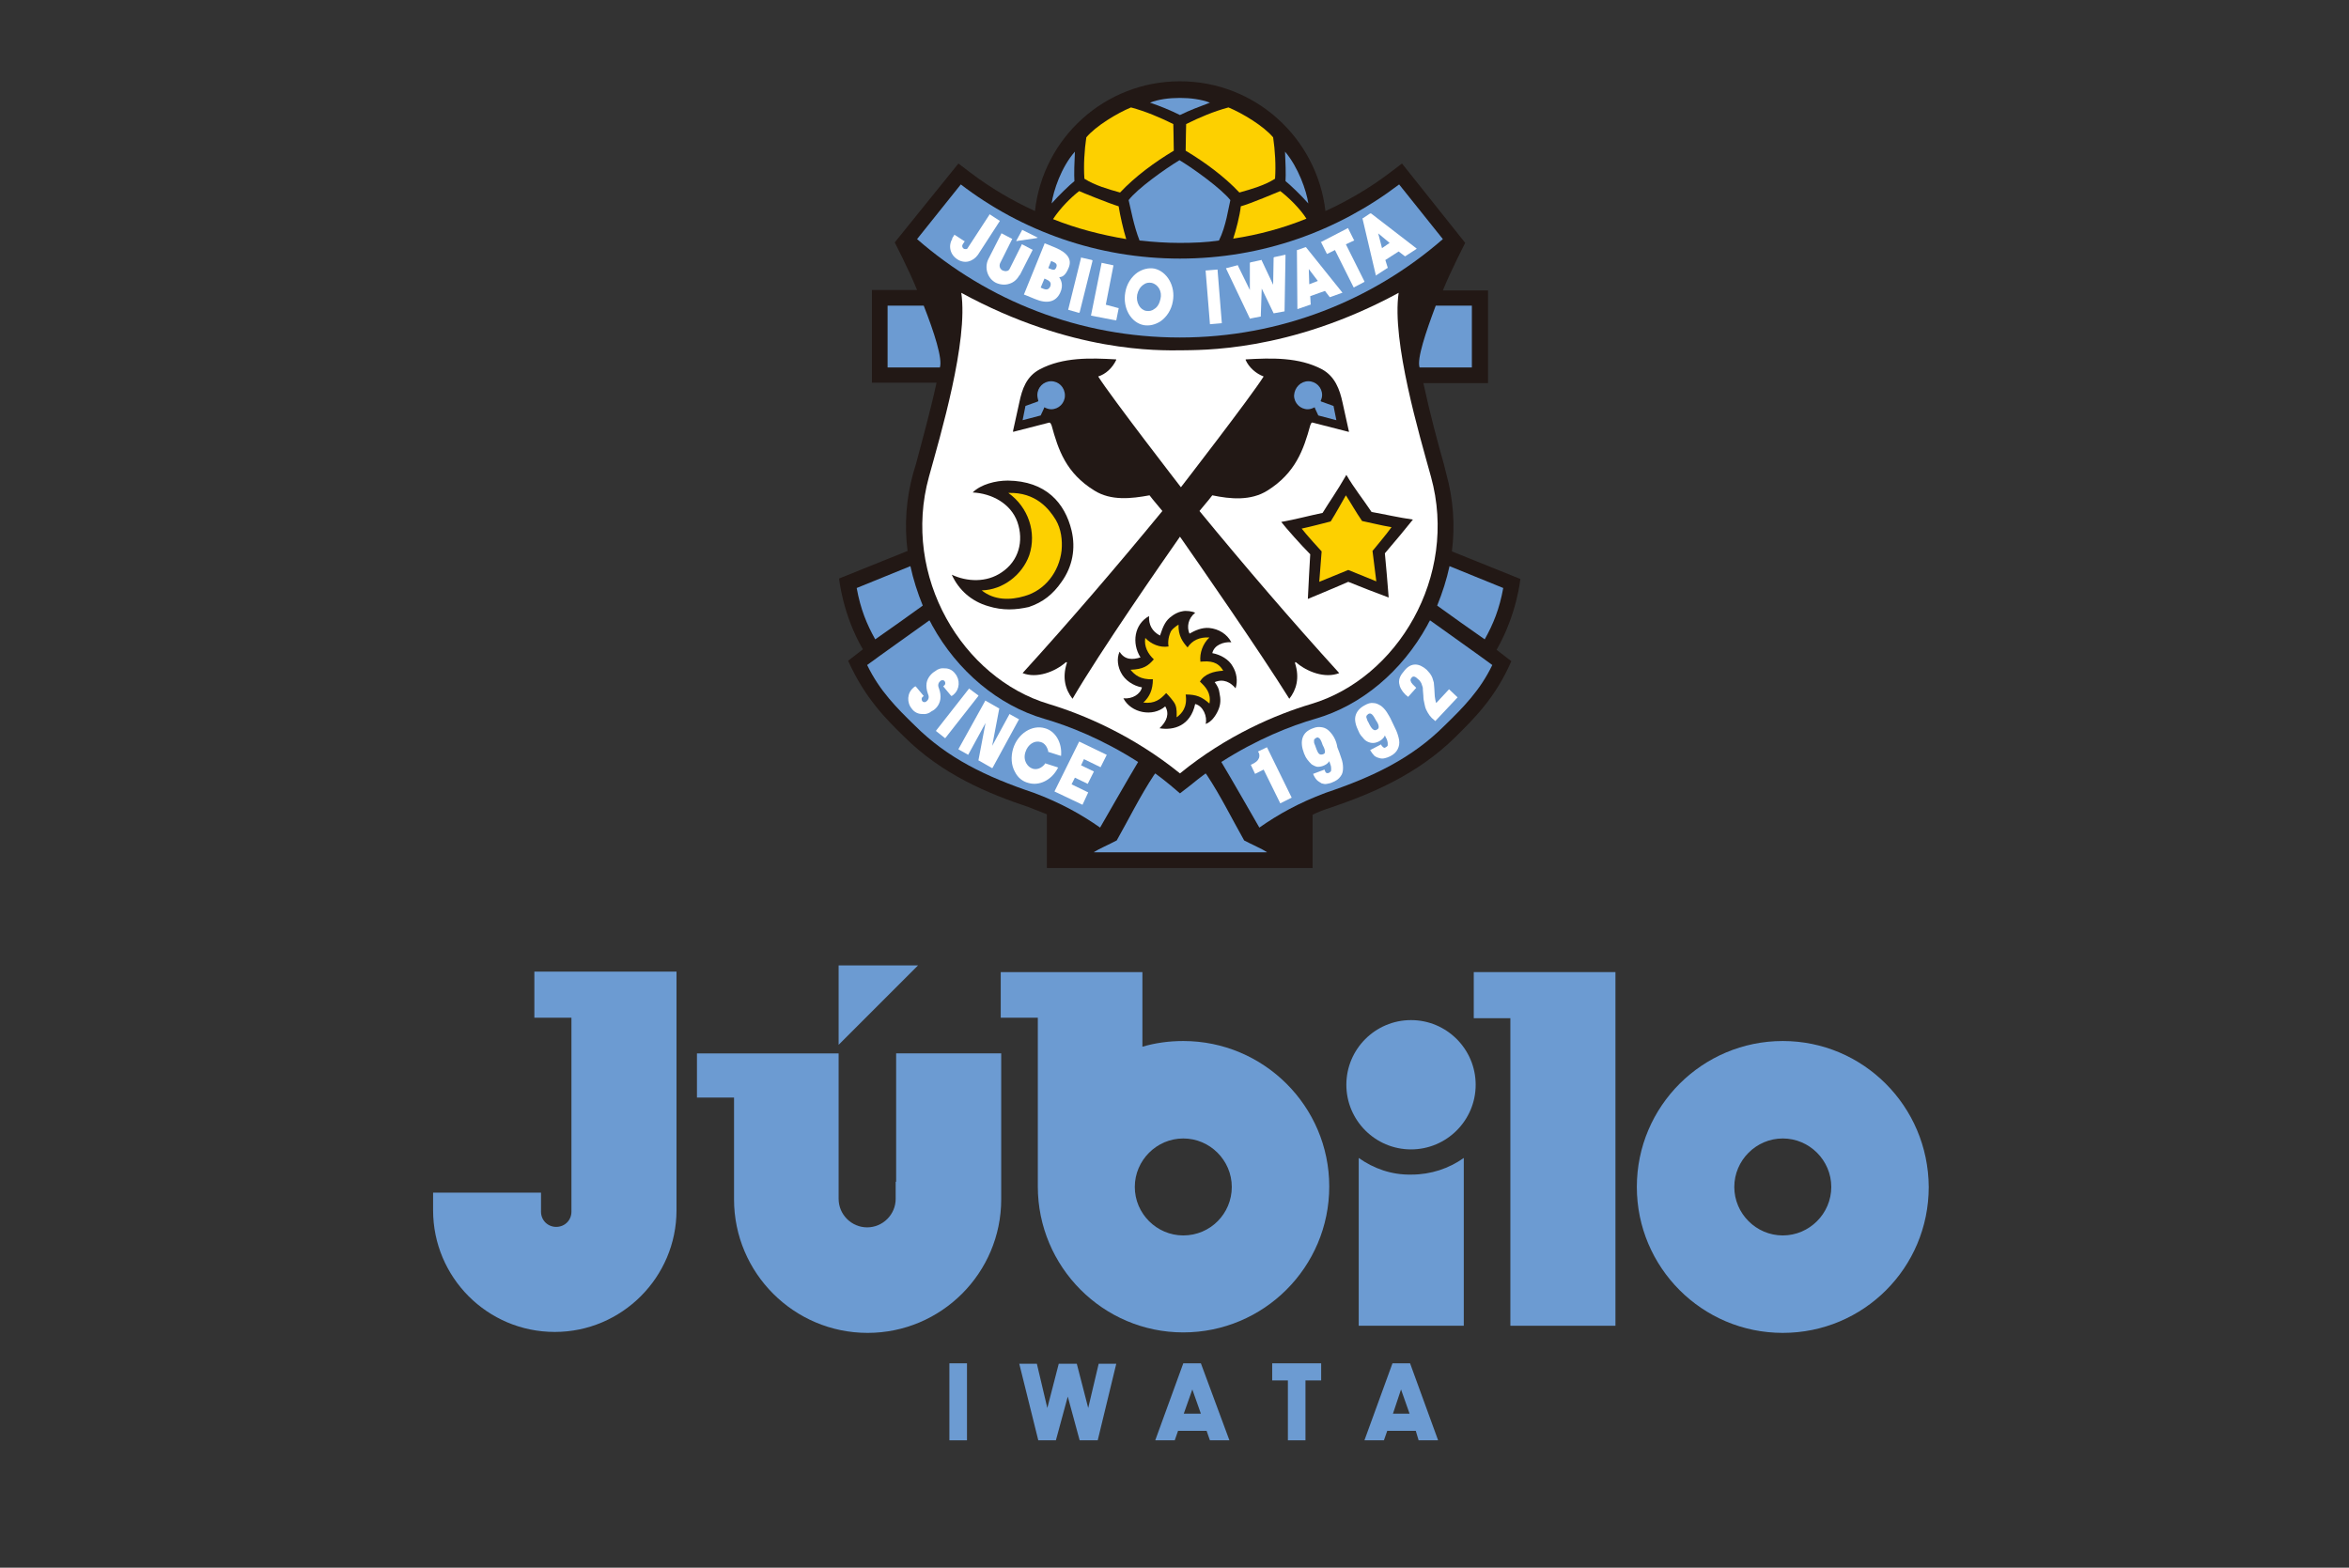 <?xml version="1.0" encoding="utf-8"?>
<!-- Generator: Adobe Illustrator 27.7.0, SVG Export Plug-In . SVG Version: 6.00 Build 0)  -->
<svg version="1.1" id="レイヤー_1" xmlns="http://www.w3.org/2000/svg" xmlns:xlink="http://www.w3.org/1999/xlink" x="0px"
	 y="0px" width="494.1px" height="329.8px" viewBox="0 0 494.1 329.8" style="enable-background:new 0 0 494.1 329.8;"
	 xml:space="preserve">
<rect x="0" y="0" width="494.1" height="329.8" fill="#333333" stroke="none"/>
<style type="text/css">
	.st0{fill:#6C9BD2;}
	.st1{fill:#221815;}
	.st2{fill:#FDD000;}
	.st3{fill:#FFFFFF;}
	.st4{fill:none;}
</style>
<rect x="199.7" y="286.8" class="st0" width="3.7" height="16.2"/>
<path class="st0" d="M252.6,286.8h-3.7h0L243,303h4.1l0.7-2h6l0.7,2h4.1L252.6,286.8L252.6,286.8z M249,297.4l1.8-5.1l1.8,5.1H249z"
	/>
<polygon class="st0" points="231.1,286.9 228.9,296.2 226.5,286.9 226.5,286.9 222.7,286.9 222.7,286.9 220.3,296.2 218.1,286.9 
	214.4,286.9 218.4,303 218.4,303 222.1,303 222.1,303 224.6,293.8 227.1,303 227.1,303 230.9,303 230.9,303 234.8,286.9 "/>
<path class="st0" d="M298.4,303h4.1l-5.9-16.2h0h-3.7h0L287,303h4.1l0.7-2h6L298.4,303z M293,297.4l1.7-5.1l1.8,5.1H293z"/>
<polygon class="st0" points="274.6,290.4 274.6,303 270.9,303 270.9,290.4 267.6,290.4 267.6,286.8 277.9,286.8 277.9,290.4 "/>
<path class="st0" d="M296.8,214.6c-7.5,0-13.6,6.1-13.6,13.6c0,7.5,6.1,13.6,13.6,13.6c7.5,0,13.6-6.1,13.6-13.6
	C310.4,220.7,304.3,214.6,296.8,214.6"/>
<path class="st0" d="M285.8,243.6v35.3h22.1v-35.3c-3.1,2.2-6.9,3.5-11,3.5C292.7,247.2,288.9,245.8,285.8,243.6"/>
<polygon class="st0" points="310,204.5 310,214.2 317.7,214.2 317.7,278.9 339.8,278.9 339.8,204.5 326.3,204.5 "/>
<path class="st0" d="M375,219c-16.9,0-30.7,13.7-30.7,30.7c0,16.9,13.7,30.7,30.7,30.7s30.7-13.7,30.7-30.7
	C405.6,232.7,391.9,219,375,219 M375,259.9c-5.6,0-10.2-4.6-10.2-10.2c0-5.6,4.6-10.2,10.2-10.2c5.6,0,10.2,4.6,10.2,10.2
	C385.2,255.3,380.6,259.9,375,259.9"/>
<path class="st0" d="M248.9,219c-3,0-5.9,0.4-8.6,1.2v-15.7h-13.5h-16.3v9.6h7.8v29l0,6.5c0,16.9,13.7,30.7,30.6,30.7
	c16.9,0,30.7-13.7,30.7-30.7C279.6,232.7,265.8,219,248.9,219 M248.9,259.9c-5.6,0-10.2-4.6-10.2-10.2c0-5.6,4.6-10.2,10.2-10.2
	c5.6,0,10.2,4.6,10.2,10.2C259.1,255.3,254.6,259.9,248.9,259.9"/>
<path class="st0" d="M112.4,204.5v9.6h7.8v36.9l0,3.9c0,1.8-1.4,3.2-3.2,3.2c-1.8,0-3.2-1.4-3.2-3.2v-4H91.1l0,3.7
	c0,14.1,11.4,25.6,25.6,25.6c14.1,0,25.6-11.5,25.6-25.6v-10.2v-40h-13.5H112.4z"/>
<polygon class="st0" points="176.4,203.1 176.4,219.8 193.1,203.1 "/>
<path class="st0" d="M188.4,248.6l0,3.6c0,3.3-2.7,6-6,6c-3.3,0-6-2.7-6-6l0-3.3v-27.3h-13.5h-16.3v9.3h7.8v14.9l0,6.5
	c0,15.5,12.6,28.1,28.1,28.1c15.5,0,28.1-12.6,28.1-28.1v-5.6v-25.1h-22.1V248.6z"/>
<path class="st1" d="M276.1,182.7v-11.3c1.2-0.6,2.5-1.1,3.8-1.5c8.5-2.9,18.2-6.9,26.3-14.9c3.8-3.8,8.3-8.1,11.7-15.9l-3.1-2.4
	c4.3-7.5,5-14.9,5-14.9l-14.4-5.8c0.7-5.5,0.3-11-1.2-16.4l-0.5-2c-1.2-4.2-2.9-10.5-4.3-17h13.6l0-19.5l-9.5,0
	c1.7-4.2,4.7-10,4.7-10l-13.3-16.7l-2.5,1.9c-4.2,3.2-8.8,5.9-13.6,8.1l0,0C277,29,264,17.1,248.2,17.1c-15.8,0-28.8,11.9-30.5,27.3
	l0,0c-4.8-2.2-9.4-4.9-13.6-8.1l-2.5-1.9L188.2,51c0,0,3,5.8,4.7,10l-9.5,0l0,19.5h13.6c-1.4,6.4-3.2,12.8-4.3,17l-0.6,2
	c-1.5,5.4-1.9,10.9-1.2,16.4l-14.4,5.8c0,0,0.7,7.5,5,14.9l-3.1,2.4c3.5,7.8,7.9,12.2,11.7,15.9c8.1,8.1,17.9,12.1,26.3,14.9
	c1.3,0.5,2.5,1,3.8,1.5v11.3H276.1z"/>
<path class="st0" d="M194.3,64.3l-7.6,0l0,13h11C198.3,75.5,196.5,69.9,194.3,64.3"/>
<path class="st0" d="M302,64.3l7.6,0l0,13h-11C298,75.5,299.9,69.9,302,64.3"/>
<path class="st0" d="M248.2,54.4c-17.3,0-33.3-5.8-46.1-15.6l-9.2,11.5c14.8,12.9,34.1,20.7,55.3,20.7c21.1,0,40.5-7.8,55.3-20.7
	l-9.2-11.5C281.4,48.6,265.5,54.4,248.2,54.4"/>
<path class="st0" d="M270.3,31.9c0.1,1.8,0.2,5,0.1,6.2c1,0.8,3.2,2.9,4.8,4.7C274.8,40.1,273.1,35.2,270.3,31.9"/>
<path class="st0" d="M226.1,31.9c-0.1,1.8-0.2,5-0.1,6.2c-1,0.8-3.2,2.9-4.8,4.7C221.6,40.1,223.2,35.2,226.1,31.9"/>
<path class="st2" d="M267.8,28.9c-2-2.4-6.5-5.1-9.4-6.3c-3,0.8-6.1,2.1-8.9,3.5c0,0.6-0.1,3.7-0.1,5.6c4,2.4,8.1,5.4,11.3,8.8
	c2.5-0.7,5.3-1.5,7.5-2.9C268.4,34.8,268.2,31.6,267.8,28.9"/>
<path class="st2" d="M228.5,28.9c2-2.4,6.5-5.1,9.4-6.3c3,0.8,6.1,2.1,8.9,3.5c0,0.6,0.1,3.7,0.1,5.6c-4,2.4-8.1,5.4-11.3,8.8
	c-2.5-0.7-5.3-1.5-7.5-2.9C227.9,34.8,228.1,31.6,228.5,28.9"/>
<path class="st0" d="M248.2,20.6c-2.3,0-4.6,0.3-6.3,1c2.1,0.7,4.3,1.6,6.3,2.6c2-1,4.2-1.8,6.3-2.6
	C252.7,20.9,250.4,20.6,248.2,20.6"/>
<path class="st2" d="M269.3,40.2c-0.5,0.2-6.4,2.7-8.3,3.2c-0.2,1.9-1,5-1.6,6.8c5.3-0.8,10.5-2.2,15.4-4.2
	C273.4,43.8,271,41.5,269.3,40.2"/>
<path class="st2" d="M235.3,43.4c-2-0.6-7.9-3-8.3-3.2c-1.7,1.3-4,3.6-5.5,5.9c5,2,10.1,3.3,15.4,4.2
	C236.3,48.4,235.6,45.3,235.3,43.4"/>
<path class="st0" d="M256.4,50.6c1.5-3,2-6.9,2.4-8.5c-1.9-2.4-7.7-6.6-10.7-8.4c-3,1.8-8.9,6-10.7,8.4c0.4,1.6,1.1,5.5,2.3,8.5
	c2.8,0.3,5.6,0.5,8.4,0.5C251,51.1,253.7,51,256.4,50.6"/>
<path class="st3" d="M248.2,162.7c-9.9-8-20.3-12.4-27.6-14.6c-18.1-5.4-31-26.8-25.2-47.8c2.4-8.7,8.3-28.5,6.8-38.7
	c23.3,12.7,41.8,12.1,46,12.1c4.2-0.1,22.8,0.5,46-12.1c-1.5,10.2,4.4,30,6.8,38.7c5.8,21-7.1,42.4-25.2,47.8
	C268.4,150.3,258,154.7,248.2,162.7"/>
<path class="st1" d="M248.2,112.9c3.7,5.3,16.7,24,23,34.1c1.5-1.9,2.2-4.4,1.2-7.5c0-0.2,0.1-0.3,0.3-0.1c2.2,1.9,6,3.4,9,2.2
	c-10-11-19.7-22.3-29.4-34.1c0.7-0.9,1.8-2.1,2.7-3.3c3.8,0.8,8.1,1.2,11.6-1c5.9-3.7,7.6-8.6,9-13.7c0.1-0.2,0.2-0.7,0.5-0.6
	l7.4,1.9c0.3,0.1,0.3,0,0.2-0.2l-1.3-5.9c-0.6-2.8-1.6-5.5-4.3-7c-4.9-2.6-10.7-2.4-16-2.1c-0.1,0-0.1,0.1-0.1,0.1
	c0.7,1.6,2.2,2.9,3.8,3.5c-2.7,4.3-17.4,23.3-17.4,23.3s-14.7-19-17.4-23.3c1.6-0.5,3-1.8,3.8-3.5c0-0.1,0-0.1-0.1-0.1
	c-5.3-0.3-11.1-0.5-16,2.1c-2.8,1.5-3.7,4.1-4.3,7l-1.3,5.9c0,0.2-0.1,0.3,0.2,0.2l7.4-1.9c0.3,0,0.4,0.4,0.5,0.6
	c1.4,5.1,3,10,9,13.7c3.5,2.2,7.8,1.7,11.6,1c0.9,1.2,2,2.4,2.7,3.3c-9.7,11.8-19.4,23.1-29.4,34.1c3,1.2,6.8-0.3,9-2.2
	c0.2-0.2,0.4-0.1,0.3,0.1c-1,3.1-0.3,5.6,1.2,7.5C231.5,136.9,244.5,118.2,248.2,112.9"/>
<path class="st0" d="M275.2,80.2c1.6,0,2.9,1.3,2.9,2.9c0,0.4-0.1,0.8-0.3,1.2c0,0.1,0.1,0.2,0.2,0.2l2.5,0.9l0.6,3l-3.8-1l-0.7-1.5
	c0-0.1,0-0.2-0.1-0.2c-0.4,0.2-0.9,0.4-1.4,0.4c-1.6,0-2.9-1.3-2.9-2.9C272.3,81.5,273.6,80.2,275.2,80.2"/>
<path class="st0" d="M221.1,80.2c-1.6,0-2.9,1.3-2.9,2.9c0,0.4,0.1,0.8,0.2,1.2c0,0.1-0.1,0.2-0.2,0.2l-2.5,0.9l-0.6,3l3.8-1
	l0.7-1.5c0-0.1,0-0.2,0.1-0.2c0.4,0.2,0.9,0.4,1.4,0.4c1.6,0,2.9-1.3,2.9-2.9C224,81.5,222.7,80.2,221.1,80.2"/>
<path class="st1" d="M244,133.7c0.7-2.1,1.2-3.2,2.5-4.1c0.4-0.3,1.1-0.8,2.2-1c0.8-0.2,2.1,0,2.7,0.3c-1.5,1.2-1.8,3-1.2,4.4
	c1.2-0.7,2.6-1.3,4.1-1.2c2.1,0.2,3.8,1.3,4.7,3c-1.7-0.1-3.6,0.6-4,2.3c1.7,0.3,3.5,1.3,4.3,2.8c0.8,1.3,1.1,3,0.6,4.6
	c-1-1.2-2.5-2.1-4.4-1.3c0.6,0.8,0.9,1.4,1,2.2c0.3,1.4,0.3,2.5-0.3,3.8c-0.5,1.1-1.4,2.4-2.6,2.8c0.4-1.5-0.5-3.8-2.2-4.2
	c-1,4.6-4.5,5.6-7.5,5.1c1.6-1.5,2.1-3.1,1.2-4.6c-2.6,2.3-7.2,1.4-8.8-1.7c1.9,0.2,3.6-0.9,3.9-2.3c-1.8-0.3-3.6-1.5-4.4-3.1
	c-0.6-1.1-1-2.9-0.3-4.4c1.1,1.8,2.8,1.7,4.4,1.2c-1.9-3-1.3-7,1.8-8.7C241.6,131.4,242.3,132.8,244,133.7"/>
<path class="st2" d="M247.9,131.4c-0.5,0.3-1.3,0.9-1.6,1.4c-0.7,1.5-0.6,2.7-0.5,3.2c-1.8,0.3-3.7-0.5-4.9-1.8
	c-0.3,1.8,0.6,3.4,1.8,4.5c-1.2,1.4-2.2,2.1-4.9,2.2c0.9,1.1,2.1,2.1,4.7,2c0,2.2-0.7,3.7-2,4.9c2.4,0.3,3.6-0.7,4.8-2
	c0.5,0.5,1.6,1.7,1.9,2.4c0.4,0.9,0.3,2,0.3,2.7c1.1-0.8,2.3-2.1,1.9-4.8c2.3,0,3.4,0.5,5,1.9c0.4-2.2-0.8-3.5-2-4.6
	c0.9-1.6,2.9-2.2,4.9-2.3c-1.1-1.9-2.7-2.1-4.8-1.9c-0.2-1.8,0.5-3.8,1.9-5.1c-2.1-0.1-3.6,0.6-4.6,2.1
	C248.8,135.1,247.8,133.7,247.9,131.4"/>
<path class="st1" d="M200.2,120.9c3.2,1.5,7.3,1.7,10.5-0.5c3.6-2.4,4.7-6.6,3.3-10.6c-1.4-3.9-5.4-6-9.4-6.2
	c1.7-1.7,4.8-2.5,7.4-2.5c8,0.1,12,4.7,13.4,10.5c0.9,3.8,0.2,7.6-2.1,10.8c-1.8,2.6-3.9,4.3-6.9,5.3c-2.7,0.6-5.4,0.8-8.6-0.2
	C204.4,126.5,201.7,124.2,200.2,120.9"/>
<path class="st2" d="M206.5,124.2c2.6,2.1,6,2.1,9,1.2c4.3-1.2,7.3-5.1,7.8-9.6c0.2-2.2-0.1-4.5-1.2-6.4c-1.4-2.3-4.2-5.9-10-5.7
	c4.2,3,6,8.3,4.4,13.1C215,121,210.9,124.1,206.5,124.2"/>
<path class="st1" d="M283.6,122.4c2.7,1.1,5.8,2.3,8.5,3.3c-0.3-3.9-0.5-6.1-0.8-9.3c1.9-2.2,4.8-5.7,5.9-7.1
	c-2.9-0.4-5.9-1.1-8.7-1.6c-1.8-2.7-3.6-4.9-5.3-7.8c-2,3.5-3.6,5.7-5,8c-2.9,0.6-5.8,1.4-8.7,1.9c1.1,1.4,4.1,4.8,6.1,6.8
	c-0.2,3.2-0.3,5.5-0.5,9.4C277.7,124.9,280.9,123.6,283.6,122.4"/>
<path class="st2" d="M283.6,119.9l5.9,2.4l-0.8-6.4c0,0,3.1-3.7,4-5c-2.4-0.4-4.2-0.9-6.2-1.3c-1.3-1.9-2.3-3.7-3.4-5.4
	c-1,1.7-2,3.6-3.2,5.5c-2,0.5-3.8,1-6.1,1.5c0.9,1.2,4.2,4.8,4.2,4.8l-0.5,6.4L283.6,119.9z"/>
<path class="st0" d="M180.2,123.7c0.8,4.4,2.1,7.6,3.9,10.8c3-2.1,7.4-5.2,10-7.1c-1.1-2.7-2-5.5-2.6-8.3L180.2,123.7z"/>
<path class="st0" d="M196.1,131.6c-0.2-0.4-0.4-0.8-0.6-1.1c-3.9,2.8-10.4,7.4-13.1,9.4c2.6,5.4,6.2,9,10,12.7
	c6.9,6.9,15,10.8,25.1,14.2c5.6,2.1,9.9,4.5,13.9,7.3c0,0,6.3-11,8-13.8c-7.5-4.8-14.6-7.6-19.8-9.1
	C210,148.4,201.4,141.2,196.1,131.6"/>
<path class="st0" d="M316.2,123.7c-0.8,4.4-2.1,7.6-3.9,10.8c-3-2.1-7.4-5.2-10-7.1c1.1-2.7,2-5.5,2.6-8.3L316.2,123.7z"/>
<path class="st0" d="M300.2,131.6c0.2-0.4,0.4-0.8,0.6-1.1c3.9,2.8,10.4,7.4,13.1,9.4c-2.6,5.4-6.2,9-10,12.7
	c-6.9,6.9-15,10.8-25.1,14.2c-5.6,2.1-9.9,4.5-13.9,7.3c0,0-6.3-11-8-13.8c7.5-4.8,14.6-7.6,19.8-9.1
	C286.4,148.4,294.9,141.2,300.2,131.6"/>
<path class="st0" d="M248.2,166.9l-2-1.7c-1.1-0.9-2.1-1.7-3.2-2.5l-0.3,0.4c-2.9,4.4-5.2,9.1-7.8,13.7c-1.7,0.9-3.8,1.8-4.7,2.4
	c0,0-0.3,0.1,0.1,0.1h36c0.4,0,0.1-0.1,0.1-0.1c-0.9-0.6-3-1.5-4.7-2.4c-2.6-4.6-4.9-9.3-7.8-13.7l-0.3-0.4
	c-1.1,0.8-2.1,1.6-3.2,2.5L248.2,166.9z"/>
<polygon class="st3" points="227.5,54.2 229.7,54.7 229.8,54.8 229.8,54.9 227.1,65.7 227,65.8 226.9,65.8 224.8,65.2 224.7,65.2 
	224.7,65.1 227.4,54.2 227.4,54.1 "/>
<polygon class="st3" points="234.2,55.8 234.1,55.8 231.8,55.3 231.7,55.3 231.7,55.4 229.5,66.3 229.5,66.4 229.5,66.4 234.7,67.4 
	234.7,67.4 234.8,67.4 235.3,64.9 235.3,64.8 235.2,64.8 232.6,64.1 234.2,55.9 "/>
<path class="st3" d="M224.8,56.3c-0.7,1.8-1.5,2-2,2c0.3,0.5,1,1.6,0.2,3.3c-0.9,1.9-2.7,2.4-5.3,1.3l-2.2-0.9l-0.1,0l0-0.1
	l4.3-10.6l0-0.1l0.1,0l2.2,0.9C224.6,53.2,225.5,54.6,224.8,56.3 M220.5,56.4c1,0.4,1.4,0.6,1.7-0.2c0.3-0.8-0.4-1-1.1-1.3
	L220.5,56.4z M220.9,60.3c0.4-1-0.3-1.3-1.2-1.7l-0.8,1.9C219.6,60.8,220.4,61.3,220.9,60.3"/>
<path class="st3" d="M242.2,59.5c-0.6-0.1-1.2,0-1.7,0.4c-0.7,0.5-1.1,1.2-1.3,2.1c-0.3,1.6,0.6,3.2,1.9,3.4c0.6,0.1,1.2,0,1.7-0.4
	c0.7-0.4,1.1-1.2,1.3-2.1C244.5,61.3,243.6,59.8,242.2,59.5 M246.7,63.4c-0.3,1.8-1.3,3.3-2.6,4.2c-1.1,0.7-2.3,1-3.5,0.8
	c-2.7-0.5-4.5-3.6-3.9-6.9c0.3-1.8,1.3-3.3,2.6-4.2c1.1-0.7,2.3-1,3.5-0.8C245.5,57.1,247.3,60.2,246.7,63.4"/>
<polygon class="st3" points="254.5,68.1 253.6,57 253.6,56.9 253.7,56.9 256.1,56.7 256.1,56.7 256.1,56.7 257,67.9 257,68 
	256.9,68 254.6,68.2 254.5,68.2 "/>
<polygon class="st3" points="270.2,65.4 270.4,53.7 270.4,53.6 270.3,53.6 268,54.1 267.9,54.2 267.9,54.2 267.8,59.9 265.4,54.8 
	265.4,54.7 265.3,54.7 263,55.2 262.9,55.3 262.9,55.3 262.9,61 260.4,55.9 260.4,55.8 260.3,55.8 258,56.4 257.9,56.4 257.9,56.5 
	262.9,67 262.9,67.1 263,67 265.1,66.6 265.2,66.6 265.2,66.5 265.4,60.7 267.9,65.9 267.9,65.9 268,65.9 270.2,65.5 270.2,65.4 "/>
<path class="st3" d="M282.4,61.6l-0.1,0l-2.5,0.9l-0.1,0l0,0l-1-1.3l-3.1,1.1l0.1,1.7l0,0.1l-0.1,0L273,65l-0.1,0l0-0.1l-0.1-12.2
	l0-0.1l0.1,0l1.7-0.6l0.1,0l0,0L282.4,61.6L282.4,61.6z M275.4,59.8l1.8-0.7l-1.9-2.5L275.4,59.8z"/>
<polygon class="st3" points="287,59.2 283.1,51.4 284.8,50.6 284.9,50.5 284.8,50.5 283.6,48.1 283.6,48 283.5,48 277.9,50.9 
	277.8,50.9 277.9,51 279.1,53.4 279.1,53.4 279.2,53.4 280.8,52.6 284.7,60.4 284.8,60.5 284.9,60.4 287,59.3 287,59.3 "/>
<path class="st3" d="M298,52.3l-0.1,0.1l-2.3,1.5l-0.1,0l0,0l-1.3-1l-2.8,1.8l0.5,1.6l0,0.1l-0.1,0l-2.3,1.5l-0.1,0.1l0-0.1
	L286.6,46l0-0.1l0.1,0l1.5-1l0.1,0l0.1,0L298,52.3L298,52.3z M290.7,52.2l1.6-1.1l-2.4-2L290.7,52.2z"/>
<path class="st3" d="M202.5,51.4c-0.2,0.3-0.1,0.7,0.2,0.9c0.1,0.1,0.3,0.1,0.5,0.1c0.2,0,0.3-0.1,0.4-0.3l0,0l0,0l0,0l4.5-6.9
	l0-0.1l0.1,0l2,1.3l0.1,0l0,0.1l-4.6,7.1c-0.5,0.7-1.2,1.2-2,1.4c-0.8,0.2-1.7,0-2.4-0.5c-1.5-1-1.9-2.9-0.9-4.4l0,0.1l-0.1,0l0-0.1
	l0.4-0.6l0-0.1l0.1,0l2,1.3l0.1,0l0,0.1L202.5,51.4z"/>
<path class="st3" d="M212.4,56.5l2.5-5l0-0.1l0.1,0l2.1,1.1l0.1,0l0,0.1l-2.7,5.3l0-0.1l0,0l0,0c-0.5,0.9-1.2,1.6-2.2,1.9
	c-0.9,0.3-1.9,0.2-2.8-0.2c-1.8-0.9-2.5-3.2-1.6-5l2.7-5.3l0-0.1l0.1,0l2.1,1.1l0.1,0l0,0.1l-2.5,5c-0.3,0.6-0.1,1.3,0.5,1.6
	c0.3,0.1,0.6,0.2,0.9,0.1C212,57,212.3,56.8,212.4,56.5L212.4,56.5L212.4,56.5L212.4,56.5z"/>
<polygon class="st3" points="218,50.1 213.9,50.7 213.8,50.8 213.8,50.6 215,48.4 215,48.3 215.1,48.4 218.1,49.9 218.3,50 "/>
<polygon class="st3" points="205.8,160 205.9,160 208.7,161.6 208.7,161.6 208.8,161.5 214.3,151.4 214.4,151.4 214.3,151.3 
	212.5,150.3 212.4,150.2 212.3,150.3 208.7,156.9 210.2,149 210.1,149 207.3,147.4 207.2,147.4 207.2,147.5 201.6,157.6 
	201.6,157.6 201.7,157.7 203.5,158.7 203.6,158.8 203.7,158.7 207.3,152.1 "/>
<path class="st3" d="M222.4,161.4l-2.5-0.8l-0.1,0l0,0.1c-0.7,0.9-1.7,1.3-2.6,1c-0.6-0.2-1-0.6-1.3-1.1c-0.4-0.7-0.5-1.5-0.2-2.4
	c0.5-1.6,1.9-2.5,3.2-2.1c0.8,0.2,1.4,1,1.6,2l0,0.1l0.1,0l2.5,0.8l0.1,0l0-0.1c0.2-2.7-1.2-5.1-3.4-5.7c-2.7-0.8-5.7,1.1-6.7,4.3
	c-0.5,1.7-0.4,3.5,0.4,4.9c0.6,1.2,1.6,2,2.8,2.3c2.3,0.7,4.9-0.6,6.2-3.1l0.1-0.1L222.4,161.4z"/>
<polygon class="st3" points="196.9,153.8 198.8,155.3 198.8,155.3 198.9,155.2 205.8,146.4 205.8,146.4 205.8,146.3 203.9,144.9 
	203.8,144.8 203.8,144.9 196.9,153.7 196.9,153.8 "/>
<polygon class="st3" points="225.4,165 226.1,163.6 228.8,164.9 230.1,162.3 227.4,161 228,159.7 231.5,161.4 232.8,158.8 227,156 
	221.8,166.5 227.7,169.3 228.9,166.7 "/>
<path class="st3" d="M197.8,147.1c0.1-0.7,0-1.5-0.3-2.3c-0.4-0.9,0.1-1.4,0.4-1.6l0,0c0.1-0.1,0.2-0.1,0.4-0.1
	c0.2,0,0.3,0.1,0.4,0.2c0.2,0.3,0.2,0.7-0.1,0.9l-0.1,0.1l-0.1,0.1l0.1,0.1l1.5,1.8l0.1,0.1l0.1,0l0.3-0.2l0.1-0.1
	c1.3-1.1,1.4-3.1,0.3-4.4c-0.5-0.7-1.3-1.1-2.1-1.1c-0.8-0.1-1.5,0.1-2.1,0.6c-0.7,0.4-1.6,1.3-1.8,2.5h0c-0.1,0.7,0,1.5,0.3,2.3
	c0.4,0.9-0.1,1.4-0.4,1.6l0,0c-0.1,0.1-0.2,0.1-0.4,0.1c-0.2,0-0.3-0.1-0.4-0.2c-0.2-0.3-0.2-0.7,0.1-0.9l0.1-0.1l0.1-0.1l-0.1-0.1
	l-1.5-1.8l-0.1-0.1l-0.1,0l-0.3,0.2l-0.1,0.1l0,0c-1.3,1.1-1.4,3.1-0.3,4.4c0.5,0.7,1.3,1.1,2.1,1.1c0.8,0.1,1.5-0.1,2.1-0.6
	C196.7,149.3,197.6,148.4,197.8,147.1"/>
<path class="st3" d="M264.8,158.4c0.2,0.5,0.1,1-0.1,1.3c-0.2,0.4-0.6,0.7-1.2,1l-0.4,0.2l0.9,1.9l1.8-0.9l3.5,7.1l2.4-1.2
	l-5.2-10.6l-1.9,0.9L264.8,158.4z"/>
<path class="st3" d="M280.7,155.3c-0.3-0.6-0.7-1.1-1.1-1.5c-0.4-0.4-0.9-0.7-1.5-0.8c-0.6-0.1-1.2-0.1-1.9,0.2
	c-1.2,0.4-1.9,1.1-2.2,2c-0.3,0.9-0.2,2,0.3,3.3c0.2,0.5,0.4,0.9,0.7,1.3c0.3,0.4,0.6,0.7,0.9,1c0.3,0.2,0.7,0.4,1.1,0.5
	c0.8,0.1,1.9-0.3,2.4-0.9c0.1-0.1,0.2-0.2,0.2-0.3c0.1,0.3,0.2,0.6,0.3,0.9c0.1,0.3,0.1,0.6,0.1,0.8c0,0.2,0,0.4-0.1,0.5
	c-0.1,0.1-0.2,0.2-0.4,0.3c-0.3,0.1-0.5,0-0.5,0c-0.2-0.1-0.3-0.4-0.4-0.7l-2.4,0.9c0.2,0.5,0.5,1,0.8,1.3c0.3,0.3,0.7,0.5,1,0.7
	c0.4,0.1,0.7,0.2,1.1,0.1c0.4-0.1,0.7-0.1,1.1-0.3c0.8-0.3,1.4-0.7,1.8-1.3c0.4-0.5,0.5-1.1,0.5-1.8c0-0.6-0.1-1.3-0.4-2.1
	c-0.2-0.7-0.5-1.4-0.8-2.2C281.2,156.5,281,155.9,280.7,155.3 M278.7,158.2c0,0.2-0.1,0.4-0.5,0.5c-0.4,0.1-0.6,0-0.7-0.1
	c-0.2-0.1-0.4-0.5-0.7-1.3c-0.1-0.3-0.2-0.6-0.3-0.8c-0.1-0.2-0.1-0.4-0.1-0.6c0-0.2,0-0.3,0.1-0.4c0.1-0.1,0.2-0.2,0.4-0.3
	c0.2-0.1,0.3-0.1,0.4,0c0.1,0,0.2,0.1,0.3,0.2c0.1,0.1,0.2,0.3,0.3,0.5c0.1,0.2,0.2,0.5,0.3,0.8C278.7,157.6,278.7,158,278.7,158.2"
	/>
<path class="st3" d="M291.7,149.8c-0.4-0.6-0.8-1-1.2-1.3c-0.5-0.3-1-0.6-1.6-0.6c-0.6-0.1-1.2,0.1-1.9,0.5
	c-1.1,0.6-1.7,1.4-1.9,2.3c-0.2,0.9,0.1,2,0.7,3.2c0.2,0.5,0.5,0.9,0.8,1.2c0.3,0.4,0.6,0.7,1,0.9c0.4,0.2,0.8,0.3,1.2,0.3
	c0.8,0,1.8-0.5,2.3-1.2c0.1-0.1,0.1-0.2,0.2-0.4c0.1,0.3,0.3,0.6,0.4,0.8c0.1,0.3,0.2,0.6,0.2,0.8c0,0.2,0,0.4,0,0.5
	c0,0.1-0.2,0.3-0.4,0.4c-0.3,0.2-0.5,0.1-0.5,0c-0.2-0.1-0.4-0.3-0.5-0.6l-2.3,1.2c0.3,0.5,0.6,0.9,0.9,1.2c0.4,0.3,0.7,0.4,1.1,0.5
	c0.4,0.1,0.7,0.1,1.1,0c0.4-0.1,0.7-0.2,1.1-0.4c0.8-0.4,1.3-0.9,1.6-1.5c0.3-0.6,0.4-1.2,0.3-1.9c-0.1-0.6-0.3-1.3-0.6-2
	c-0.3-0.7-0.7-1.4-1-2.1C292.4,150.9,292,150.3,291.7,149.8 M290,152.9c0,0.2,0,0.4-0.4,0.6c-0.3,0.2-0.6,0.1-0.7,0
	c-0.2-0.1-0.5-0.4-0.9-1.2c-0.1-0.3-0.3-0.5-0.4-0.8c-0.1-0.2-0.1-0.4-0.2-0.6c0-0.1,0-0.3,0.1-0.4c0.1-0.1,0.2-0.2,0.3-0.3
	c0.2-0.1,0.3-0.1,0.4-0.1c0.1,0,0.3,0.1,0.4,0.2c0.1,0.1,0.3,0.3,0.4,0.5c0.1,0.2,0.3,0.5,0.4,0.7C289.9,152.2,290,152.6,290,152.9"
	/>
<path class="st3" d="M302.1,147.9c0-0.1-0.1-0.2-0.1-0.3c-0.1-0.3-0.1-0.6-0.2-1.1l-0.1-1.7c0-0.4-0.1-0.8-0.1-1.2
	c-0.1-0.4-0.2-0.7-0.3-1c-0.1-0.3-0.3-0.6-0.5-0.9c-0.2-0.2-0.4-0.5-0.7-0.8c-0.8-0.7-1.6-1.1-2.4-1.1c-0.8,0-1.6,0.4-2.3,1.3
	c-0.8,0.9-1.2,1.7-1.1,2.6c0.1,0.8,0.5,1.6,1.3,2.4l0.6,0.5l1.7-1.9l-0.2-0.2c-0.2-0.2-0.4-0.4-0.6-0.6c-0.1-0.2-0.3-0.3-0.3-0.5
	c-0.1-0.1-0.1-0.3-0.1-0.4c0-0.1,0.1-0.3,0.2-0.4c0.2-0.3,0.6-0.5,1.3,0.2c0.2,0.2,0.4,0.3,0.5,0.5c0.1,0.1,0.2,0.3,0.3,0.5
	c0.1,0.2,0.1,0.4,0.2,0.6c0.1,0.2,0.1,0.5,0.1,0.8l0.1,1.2c0,0.6,0.1,1.1,0.2,1.5c0.1,0.5,0.2,1,0.4,1.4c0.2,0.4,0.4,0.8,0.7,1.2
	c0.3,0.4,0.6,0.7,1,1l0.2,0.2l4.7-5l-1.8-1.7L302.1,147.9z"/>
<rect class="st4" width="494.1" height="329.8"/>
</svg>
